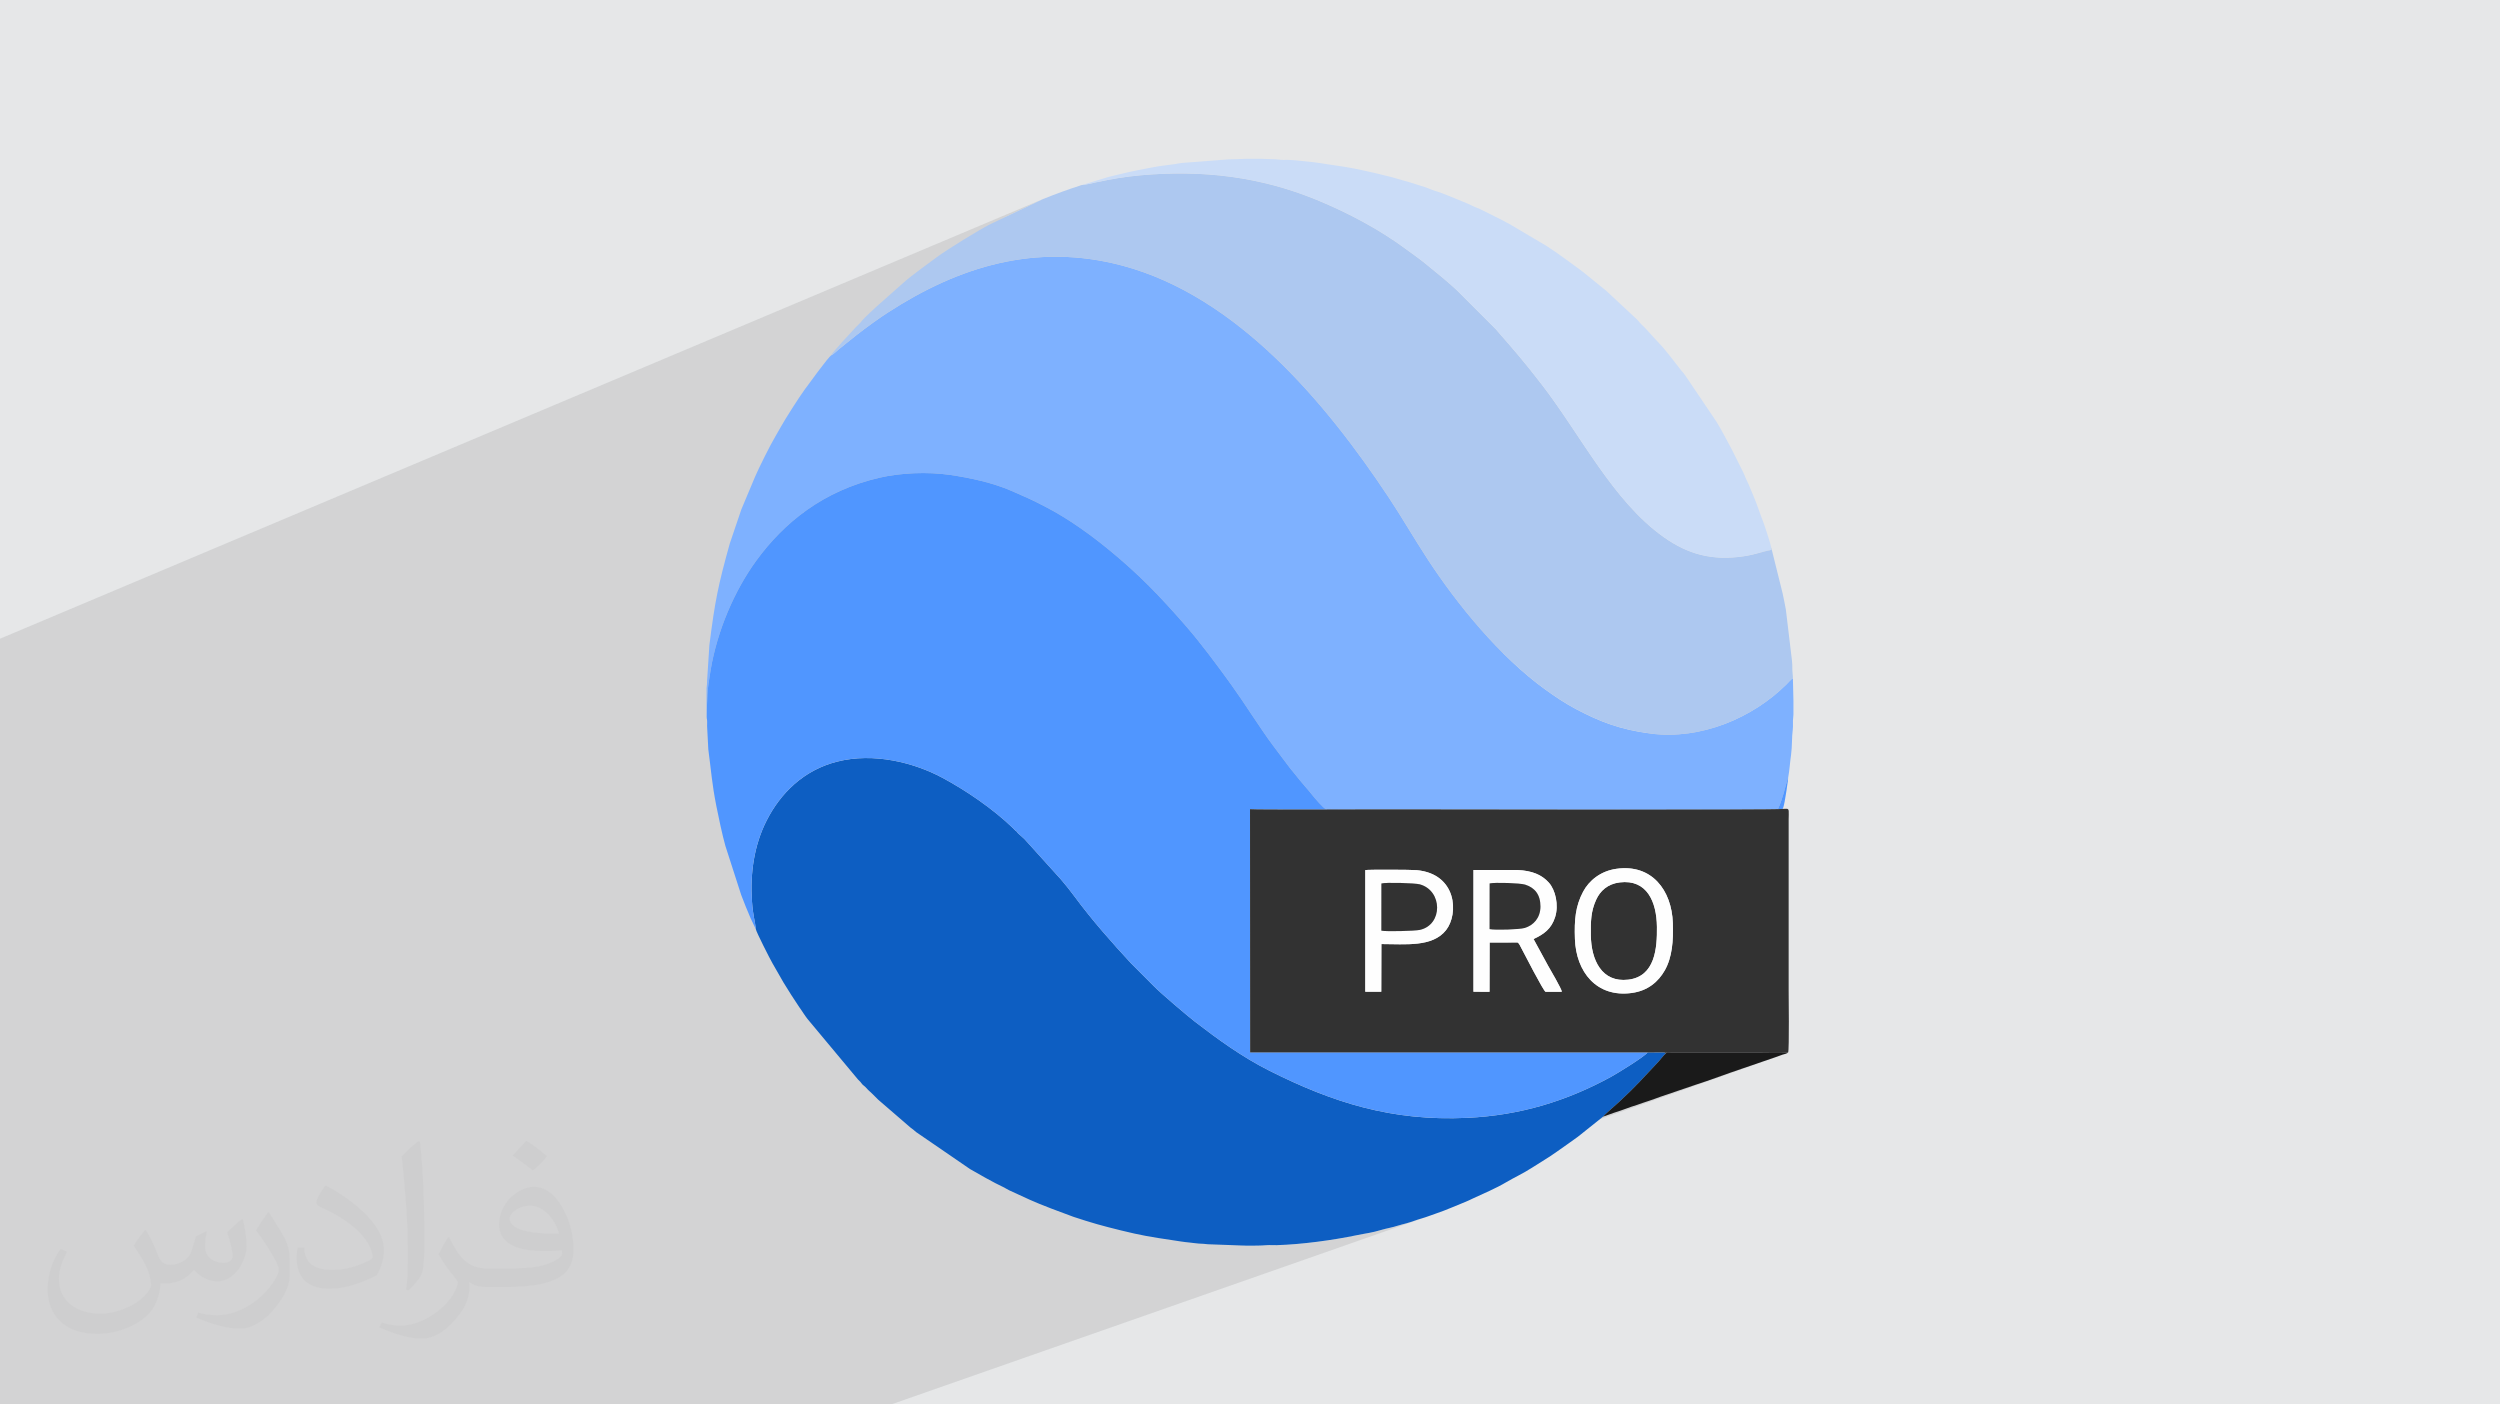 <?xml version="1.0" encoding="UTF-8"?>
<!DOCTYPE svg PUBLIC "-//W3C//DTD SVG 1.0//EN" "http://www.w3.org/TR/2001/REC-SVG-20010904/DTD/svg10.dtd">
<!-- Creator: CorelDRAW -->
<svg xmlns="http://www.w3.org/2000/svg" xml:space="preserve" width="94.192mm" height="52.917mm" version="1.0" style="shape-rendering:geometricPrecision; text-rendering:geometricPrecision; image-rendering:optimizeQuality; fill-rule:evenodd; clip-rule:evenodd"
viewBox="0 0 9404.92 5283.66"
 xmlns:xlink="http://www.w3.org/1999/xlink"
 xmlns:xodm="http://www.corel.com/coreldraw/odm/2003">
 <defs>
  <style type="text/css">
   <![CDATA[
    .fil4 {fill:#0D5EC2}
    .fil10 {fill:#1A1A1A}
    .fil7 {fill:#323232}
    .fil6 {fill:#5096FF}
    .fil3 {fill:#7EB1FF}
    .fil5 {fill:#ADC8F0}
    .fil8 {fill:#CADCF7}
    .fil9 {fill:#FEFEFE}
    .fil2 {fill:#373435;fill-opacity:0.031}
    .fil1 {fill:#2B2A29;fill-opacity:0.102}
    .fil0 {fill:#E6E7E8}
   ]]>
  </style>
 </defs>
 <g id="Layer_x0020_1">
  <polygon class="fil0" points="-0,0 9404.92,0 9404.92,5283.66 -0,5283.66 "/>
  <polygon class="fil1" points="465.23,5283.66 425.73,5283.66 335,5283.66 292.74,5283.66 263.24,5283.66 200.67,5283.66 134.05,5283.66 112.2,5283.66 92.38,5283.66 60.6,5283.66 32.97,5283.66 2.87,5283.66 -0,5283.66 -0,5271.14 -0,5259.5 -0,5254.23 -0,5253.23 -0,5208.33 -0,5187.22 -0,5146.11 -0,5090.1 -0,5085.54 -0,5077.78 -0,5000.99 -0,4976.61 -0,4949.92 -0,4924.01 -0,4923 -0,4906.07 -0,4900.25 -0,4861.49 -0,4826.38 -0,4821.85 -0,4813.78 -0,4800.54 -0,4766.43 -0,4733.15 -0,4730 -0,4635.77 -0,4630.69 -0,4618.37 -0,4612.94 -0,4611.46 -0,4604.22 -0,4593.94 -0,4586.05 -0,4574.37 -0,4568.63 -0,4538.83 -0,4502.1 -0,4490.58 -0,4479.88 -0,4441.76 -0,4435.16 -0,4366.35 -0,4301.38 -0,4244.11 -0,4210.31 -0,4196.74 -0,4103.1 -0,4098.86 -0,4095.73 -0,4088.53 -0,3933.96 -0,3873.41 -0,3788.3 -0,3759.17 -0,3755.2 -0,3752.84 -0,3726.08 -0,3651.7 -0,3650.33 -0,3624.26 -0,3592.2 -0,3500.35 -0,3500.31 -0,3493.71 -0,3384.83 -0,3315.2 -0,3265.69 -0,3240.25 -0,3176.65 -0,3165.04 -0,3148.47 -0,3137.84 -0,3098.21 -0,3059.75 -0,2963.27 -0,2848.14 -0,2822.33 -0,2805.08 -0,2753.39 -0,2724.55 -0,2641.78 -0,2632.09 -0,2623.5 -0,2615.39 -0,2607.73 -0,2587.41 -0,2578.09 -0,2573.44 -0,2563.48 -0,2547.65 -0,2536.93 -0,2490.81 -0,2463.2 -0,2449.95 -0,2422.72 -0,2413.23 -0,2411.06 -0,2402.78 3923.54,748.89 3764.83,824.62 4069.59,696.2 4074.7,695.87 4081.04,694.98 4088.25,693.68 4095.93,692.1 4103.7,690.38 4111.2,688.68 4118.04,687.12 4123.83,685.85 4134.72,683.6 4145.33,681.43 4155.71,679.35 4165.88,677.36 4175.92,675.47 4185.84,673.65 4195.71,671.91 4205.56,670.27 4215.45,668.69 4225.41,667.19 4235.5,665.77 4245.75,664.41 4256.22,663.13 4266.94,661.92 4277.95,660.76 4289.33,659.67 4311.17,657.8 4332.93,656.22 4354.6,654.92 4376.17,653.9 4397.66,653.18 4419.06,652.74 4440.39,652.6 4461.64,652.75 4482.79,653.21 4503.89,653.96 4524.91,655.03 4545.85,656.39 4566.73,658.06 4587.54,660.05 4608.29,662.36 4628.98,664.97 4649.6,667.91 4670.18,671.17 4690.69,674.76 4711.16,678.66 4731.57,682.91 4751.93,687.48 4772.25,692.38 4792.52,697.63 4812.75,703.22 4832.95,709.15 4853.11,715.42 4873.23,722.04 4893.32,729.01 4913.38,736.33 4933.41,744 4953.42,752.04 4964.92,756.81 4976.4,761.67 4987.82,766.59 4999.2,771.58 5010.52,776.65 5021.8,781.79 5033.02,787 5044.18,792.27 5055.28,797.6 5066.31,803 5077.27,808.47 5088.17,813.99 5098.98,819.57 5109.71,825.2 5120.37,830.9 5130.93,836.64 5141.42,842.44 5151.8,848.3 5162.08,854.2 5172.28,860.15 5182.36,866.14 5192.35,872.18 5202.21,878.26 5211.98,884.38 5221.62,890.54 5231.14,896.75 5240.55,902.99 5249.82,909.26 5258.97,915.57 5267.98,921.91 5276.87,928.28 5285.61,934.68 5295.24,941.75 5304.78,948.67 5314.23,955.49 5323.59,962.28 5332.86,969.07 5342.02,975.92 5351.09,982.89 5360.05,990.03 5366.95,995.64 5374.2,1001.52 5381.73,1007.64 5389.49,1013.96 5397.42,1020.46 5405.48,1027.07 5413.6,1033.77 5421.75,1040.53 5429.86,1047.32 5437.88,1054.1 5445.76,1060.83 5453.43,1067.47 5460.87,1074 5468,1080.37 5474.78,1086.56 5481.15,1092.51 5625.86,1237.26 5638.82,1252.11 5651.04,1266.12 5662.62,1279.42 5673.64,1292.13 5684.23,1304.4 5694.49,1316.35 5704.5,1328.11 5714.39,1339.83 5724.23,1351.62 5734.15,1363.65 5744.23,1376.01 5754.59,1388.85 5765.31,1402.31 5776.51,1416.52 5788.3,1431.6 5800.75,1447.71 5814.42,1465.71 5827.96,1484.02 5841.38,1502.61 5854.71,1521.44 5867.95,1540.47 5881.13,1559.68 5894.26,1579.05 5907.36,1598.53 5920.45,1618.09 5933.55,1637.71 5946.67,1657.36 5959.83,1676.99 5973.05,1696.59 5986.34,1716.12 5999.73,1735.55 6013.23,1754.85 6026.85,1773.98 6040.61,1792.93 6054.54,1811.65 6068.65,1830.1 6082.96,1848.27 6097.48,1866.13 6112.24,1883.64 6127.23,1900.76 6142.5,1917.48 6158.06,1933.75 6173.91,1949.55 6190.08,1964.84 6206.58,1979.59 6223.45,1993.78 6240.67,2007.38 6258.3,2020.34 6275.72,2032.21 6293.15,2043.11 6310.64,2053 6328.19,2061.92 6345.87,2069.86 6363.71,2076.82 6381.74,2082.79 6400,2087.79 6418.53,2091.81 6437.38,2094.86 6456.57,2096.94 6476.15,2098.04 6496.15,2098.19 6516.6,2097.36 6537.55,2095.58 6559.05,2092.82 6575.84,2089.97 6591.58,2086.68 6603.85,2083.74 6663.61,2060.86 6663.52,2068.62 5652.78,2455.37 5657.86,2460.47 5673,2475.29 5688.26,2489.84 5703.64,2504.1 5719.12,2518.05 5734.71,2531.69 5750.39,2544.99 5766.17,2557.94 5782.03,2570.51 5797.95,2582.69 5813.96,2594.46 5820.56,2599.19 5827.25,2603.95 5834.02,2608.71 5840.88,2613.47 5847.82,2618.24 5854.84,2622.97 5861.94,2627.68 5869.09,2632.36 5876.33,2637 5883.62,2641.58 5890.98,2646.09 5898.4,2650.55 5905.87,2654.92 5913.39,2659.2 5920.96,2663.4 5928.57,2667.48 5945.18,2676.12 5961.56,2684.37 5977.81,2692.21 5994.01,2699.68 6010.2,2706.77 6026.5,2713.47 6042.95,2719.78 6059.65,2725.72 6076.67,2731.29 6094.08,2736.48 6111.97,2741.29 6130.4,2745.73 6149.45,2749.81 6169.2,2753.51 6189.74,2756.86 6194.36,2757.5 6744.83,2551.31 6741.79,2553.43 6738.61,2556.07 6735.36,2559.08 6732.14,2562.28 6729,2565.55 6726.04,2568.69 6723.31,2571.58 6720.92,2574.03 6708.82,2585.79 6696.32,2597.26 6683.46,2608.46 6670.23,2619.37 6656.65,2629.98 6642.74,2640.27 6628.51,2650.25 6613.99,2659.88 6599.17,2669.17 6584.07,2678.09 6568.73,2686.64 6553.12,2694.81 6537.28,2702.59 6521.24,2709.96 6504.97,2716.91 6488.53,2723.43 5628.8,3044.43 5629.39,3044.43 5698,3044.4 5767.33,3044.36 5836.92,3044.32 5906.34,3044.26 5975.13,3044.21 6042.86,3044.15 6109.09,3044.08 6173.37,3044.02 6235.26,3043.96 6294.31,3043.9 6350.09,3043.84 6402.14,3043.79 6408.47,3043.78 6726.87,2926.36 6724.81,2931.5 6722.61,2938.19 6720.35,2945.98 6718.05,2954.43 6715.74,2963.09 6713.51,2971.55 6711.35,2979.36 6709.34,2986.07 6707.03,2993.35 6704.72,3000.59 6702.39,3007.78 6700,3014.91 6697.49,3021.97 6694.83,3028.95 6692,3035.85 6688.93,3042.66 6685.26,3044.01 6690.24,3043.92 6701.84,3043.54 6706.34,3043.11 6096.29,3267.04 6105.23,3266.26 6128.12,3266.73 6149.61,3269.69 6169.68,3275.01 6188.31,3282.54 6205.49,3292.16 6221.19,3303.71 6235.4,3317.07 6248.1,3332.1 6259.27,3348.65 6268.9,3366.6 6276.96,3385.8 6283.44,3406.13 6288.32,3427.44 6291.57,3449.6 6293.2,3472.45 6293.54,3484.78 6293.7,3497.03 6293.65,3509.18 6293.36,3521.21 6292.81,3533.11 6291.98,3544.86 6290.85,3556.46 6289.37,3567.88 6287.54,3579.09 6285.32,3590.1 6282.7,3600.89 6279.64,3611.44 6276.13,3621.73 6272.13,3631.74 6267.63,3641.47 6262.6,3650.89 6258,3658.53 6253.03,3666.01 6247.69,3673.29 6241.95,3680.33 6235.8,3687.12 6229.23,3693.61 6222.23,3699.78 6214.79,3705.6 6206.89,3711.03 6198.52,3716.04 6189.66,3720.62 6180.31,3724.7 6170.45,3728.29 5528.34,3959.03 6198.39,3959.01 6257.8,3958.93 6261.5,3959.52 6263.67,3959.7 6264.7,3959.68 6264.97,3959.66 6264.87,3959.83 6264.82,3960.38 6265.04,3961.08 6271.45,3958.81 6273.54,3958.42 6276.31,3958.38 6280.06,3958.54 6285.07,3958.76 6291.63,3958.9 6611.07,3958.9 6618.13,3958.88 6625.27,3958.83 6632.48,3958.76 6639.75,3958.67 6647.07,3958.57 6654.42,3958.47 6661.78,3958.38 6669.15,3958.31 6676.52,3958.26 6683.87,3958.24 6691.2,3958.26 6698.47,3958.33 6705.69,3958.45 6712.84,3958.64 6719.9,3958.9 6726.87,3959.24 6565.99,4015.96 6654.56,3985.58 6705.17,3967.73 6708.15,3966.77 6711.11,3966 6714.01,3965.28 6716.81,3964.52 6719.53,3963.64 4672.02,4685.5 4690.49,4686.19 4694.12,4686.19 4703.31,4686.18 4712.41,4686.15 4721.41,4686.07 4730.31,4685.92 4739.08,4685.69 4747.69,4685.36 4756.16,4684.9 4764.46,4684.3 4768.99,4684.03 4773.67,4683.93 4778.46,4683.95 4783.31,4684.04 4788.16,4684.17 4792.99,4684.28 4797.74,4684.32 4802.35,4684.26 4820.41,4683.58 4838.89,4682.61 4857.73,4681.36 4876.86,4679.86 4896.21,4678.11 4915.73,4676.12 4935.34,4673.91 4955,4671.5 4974.62,4668.89 4994.16,4666.11 5013.53,4663.16 5032.69,4660.05 5051.57,4656.81 5070.1,4653.44 5088.23,4649.96 5105.88,4646.39 5118.6,4643.85 5129.92,4641.77 5140.4,4639.93 5150.58,4638.07 5161.02,4635.98 5172.25,4633.44 5184.84,4630.2 5199.34,4626.05 5205.95,4624.2 5212.8,4622.49 5219.94,4620.82 5227.41,4619.12 5235.23,4617.28 5243.45,4615.21 5252.1,4612.85 5261.22,4610.07 5264.8,4608.96 5268.37,4607.92 5271.98,4606.94 5275.62,4605.97 5279.34,4605.01 5283.12,4604.03 5287.02,4603.01 5291.02,4601.94 5298.3,4599.85 5305.42,4597.62 5312.45,4595.28 5319.45,4592.9 5326.5,4590.49 5333.64,4588.09 5340.94,4585.76 5348.47,4583.52 5354.97,4581.59 5397.77,4566.6 5404.96,4564.15 5417.85,4559.67 5358,4580.64 5363.09,4578.99 5370.09,4576.58 3351.91,5283.66 3351.4,5283.66 3351.31,5283.66 3351.11,5283.66 3350.15,5283.66 3345.43,5283.66 3339.03,5283.66 3323.23,5283.66 3288.83,5283.66 3098.68,5283.66 3061.94,5283.66 2998.76,5283.66 2995.23,5283.66 2975.36,5283.66 2973.51,5283.66 2972.77,5283.66 2970.52,5283.66 2970.16,5283.66 2969.92,5283.66 2969.32,5283.66 2967.63,5283.66 2964.47,5283.66 2963.78,5283.66 2963.3,5283.66 2963.16,5283.66 2962.64,5283.66 2962.54,5283.66 2962.35,5283.66 2961.64,5283.66 2960.37,5283.66 2960.19,5283.66 2959.67,5283.66 2865.62,5283.66 2860.64,5283.66 2837.97,5283.66 2796.47,5283.66 2752.71,5283.66 2662.73,5283.66 2635.64,5283.66 2602.61,5283.66 2586.95,5283.66 2560.04,5283.66 2548.37,5283.66 2540.81,5283.66 2528.28,5283.66 2485.34,5283.66 2472.59,5283.66 2377.65,5283.66 2066.15,5283.66 1902.58,5283.66 1842.12,5283.66 1727.73,5283.66 1698.46,5283.66 1689.41,5283.66 1574.44,5283.66 1565.01,5283.66 1518.09,5283.66 1505.81,5283.66 1321.38,5283.66 1312.69,5283.66 1299.43,5283.66 1279.44,5283.66 1270.11,5283.66 1264.5,5283.66 1210.65,5283.66 1131.35,5283.66 1065.54,5283.66 1014.52,5283.66 968.69,5283.66 945.73,5283.66 941.34,5283.66 885.02,5283.66 849.29,5283.66 835.4,5283.66 832.37,5283.66 813.18,5283.66 731.21,5283.66 722.4,5283.66 684.95,5283.66 652.79,5283.66 627.12,5283.66 618.65,5283.66 602.68,5283.66 592.06,5283.66 588.92,5283.66 585.83,5283.66 581.56,5283.66 580.44,5283.66 576.9,5283.66 499.81,5283.66 489.25,5283.66 488.92,5283.66 487.61,5283.66 "/>
  <path class="fil2" d="M548.54 4627.69c17.95,27.21 29.6,53.36 40.96,82.43 8.45,16.91 12.93,48.09 52.57,48.09 11.61,0 28.28,-3.42 43.06,-11.61 16.63,-8.73 29.32,-21.94 35.94,-42l15.85 -53.36 38.57 -19.02 2.64 2.64c-5.27,20.09 -6.59,39.36 -6.59,54.43 0,44.63 38.57,61.56 69.22,61.56 17.95,0 34.09,-8.73 34.09,-25.11 0,-21.13 -8.98,-57.06 -20.62,-89.29 17.95,-17.95 35.94,-35.94 56.53,-50.47l3.17 1.6c8.98,38.04 14,75.56 14,100.66 0,24.57 -10.83,51.79 -19.81,69.49 -18.49,34.87 -51.25,62.62 -90.87,62.62 -30.1,0 -63.65,-15.07 -86.66,-43.06l-1.32 0c-21.66,26.96 -55.22,51.25 -108.86,51.25l-16.63 0c-2.64,35.41 -10.29,60.49 -21.94,82.95 -31.95,62.34 -126.81,106.47 -216.1,106.47 -124.17,0 -186.51,-71.59 -186.51,-166.96 0,-58.91 19.27,-113.6 48.88,-152.42l24.29 10.04c-18.49,35.41 -30.91,68.68 -30.91,101.45 0,89.29 72.66,131.83 156.4,131.83 77.68,0 173.83,-49.41 191.28,-106.72 -6.59,-62.62 -30.1,-91.93 -66.04,-148.99 10.83,-19.02 24.83,-38.04 42.28,-58.38l3.17 0 0 0 0 0 -0.02 -0.09zm1432.13 -336.04c26.15,16.39 51.79,35.66 76.87,57.85 -14,19.81 -31.45,37.79 -53.11,53.64 -25.11,-20.34 -50.19,-37.79 -75.84,-56.27 17.42,-19.55 34.62,-38.29 52.04,-55.22l0 0 0 0 0 0 0 0 0 0 0.03 0zm13.47 244.11c-42.28,0 -76.87,27.75 -76.87,48.34 0,44.13 84.53,57.85 185.72,57.31 -12.68,-51.79 -57.06,-105.68 -108.86,-105.68l0.01 0.03zm-94.86 236.19c54.96,0 103.04,-1.6 139.74,-10.83 40.96,-10.29 75.56,-30.91 75.56,-45.17 0,-3.7 0,-8.19 -1.32,-11.89 -22.98,2.11 -49.41,2.11 -72.38,2.11 -74.49,0 -131.55,-16.91 -154.02,-58.66 -5.55,-11.61 -9.51,-24.57 -9.51,-39.36 0,-40.43 17.42,-79.79 48.09,-107 25.61,-22.45 53.89,-36.44 82.67,-36.44 52.04,0 93.51,41.75 122.57,107.54 15.85,35.94 26.68,77.4 26.68,129.72 0,34.87 -9.51,64.19 -31.17,85.85 -40.43,39.11 -114.92,53.89 -229.04,53.89l-51.79 0 0 0 -13.47 0c-28.28,0 -48.62,-5.02 -64.72,-17.42l-2.64 0c0.79,6.59 1.32,12.93 1.32,19.02 0,25.61 -8.45,58.38 -25.61,84.53 -50.72,75.3 -105.68,108.04 -153.24,108.04 -48.09,0 -107,-18.49 -160.11,-42.54l9.51 -18.49c17.17,7.13 40.96,11.89 73.7,11.89 85.85,0 198.66,-82.43 212.66,-163 -3.17,-6.59 -8.98,-15.32 -17.17,-24.57 -25.11,-29.85 -40.96,-54.68 -55.75,-80.83 12.68,-25.11 24.29,-45.17 35.13,-63.4l4.49 -0.53c36.72,74.77 69.99,117.55 144.23,117.55l11.61 0 0 0 53.89 0 0 0 0 0 0 0 0 0 0 0 0.09 0.01zm-371.98 79c6.34,-34.34 6.87,-72.91 6.87,-108.86l0 -53.36c0,-99.6 -12.68,-244.36 -22.98,-338.68 17.95,-19.27 43.06,-42 62.87,-57.31l5.81 1.6c13.47,118.62 16.63,256 16.63,383.06 0,33.3 -1.32,65.79 -4.49,89.55 -1.85,30.1 -19.27,52.83 -56.53,87.7l-8.19 -3.7zm-382.8 -157.19c1.85,46.77 24.83,83.49 105.15,83.49 49.93,0 92.19,-12.93 138.96,-35.13 8.45,-3.7 12.93,-8.73 12.93,-12.93 0,-29.32 -22.45,-68.15 -60.23,-103.55 -36.72,-33.3 -85.34,-62.62 -130.76,-82.18 -15.6,-6.59 -20.62,-13.47 -20.62,-20.09 0,-13.47 17.95,-41.75 32.77,-62.09l5.02 -0.53c52.04,27.21 110.17,67.64 153.24,112.53 39.11,41.47 63.4,83.49 63.4,129.19 0,33.81 -10.29,65.51 -26.96,95.11 -57.06,28.79 -117.83,50.72 -178.06,50.72 -73.17,0 -123.1,-34.34 -123.1,-114.92 0,-8.73 0,-22.19 3.17,-39.64l25.11 0 0 0 0 0 0 0 0 0 0 0 -0.02 0zm-132.37 -132.9l45.45 73.45c16.63,27.21 32.23,56.81 32.23,103.55l0 59.7c0,48.34 -30.91,100.13 -80.83,151.38 -39.11,34.62 -73.7,49.41 -105.68,49.41 -47.55,0 -101.98,-14.79 -164.85,-41.75l7.13 -18.49c19.81,5.27 42.79,9.77 71.06,9.77 90.36,-0.53 182.8,-66.57 225.08,-147.15 5.02,-9.26 6.87,-17.95 6.87,-24.04 0,-9.26 -5.02,-19.55 -8.98,-28.79 -22.98,-43.31 -48.62,-82.95 -76.87,-119.68 14.79,-23.25 29.6,-45.7 45.7,-67.9l3.7 0.53 0 0 0 0 0 0 0 0 0 0 -0.02 0.01z"/>
  <g id="_2124898667440">
   <path class="fil3" d="M3127.27 1336.67c-10.5,5.28 -87.47,111.78 -100.13,128.94 -18.96,25.69 -75.51,114.09 -89.52,140.06l-20.35 35.56c-19.2,31.79 -62.96,120.08 -76.9,152.69l-51.35 122.34 -43.49 128.2c-44.58,159.92 -55.78,216.54 -76.84,382.34l-8.56 133.18c0.05,12.48 -1.12,18.53 -1.91,28.05 -0.03,0.44 -0.07,0.93 -0.1,1.48l0 105.85c0.18,2.97 0.4,5.16 0.65,6.37 2.04,-85.78 -0.13,-92.9 14.53,-180.58 24.77,-148.18 89.55,-298.96 171.45,-411.52 104.07,-143.05 251.7,-263.42 463.72,-312.47 79.53,-18.4 180.36,-22.94 264.96,-10.68 75.4,10.92 161.4,29.49 231.49,60.05 60.85,26.53 73.27,31.38 133.01,62.65 82.71,43.3 163.88,101.91 230.74,156.52 118.18,96.53 196.53,179.05 293.06,289.81 56.02,64.27 117.92,147.8 168.85,218.51 27.16,37.72 52.64,75.9 79.41,116.24 12.93,19.51 25.6,38.64 38.56,57.24 13.77,19.77 26.35,38.77 40.61,57.2l61.66 82.1c7.13,9.61 14.96,18.02 22.37,27.62 23.02,29.78 47.5,55.72 65.24,78.5 7.49,9.62 40.34,47.6 47.96,49.84 10.78,3.18 1352.01,0.89 1604.74,0.89 23.48,0 78.08,2.79 97.83,-0.99 8.52,-18.01 14.18,-37.13 20.41,-56.59 5.13,-16.06 12.23,-48.43 17.52,-59.71 5.27,-28.29 6.84,-57.34 11.14,-87.72 4.26,-30.09 2.4,-65.23 6.27,-93.55 2.04,-14.84 -0.58,-31.12 1.71,-46.21 0.38,-2.51 0.65,-6.07 0.84,-10.44l0 -52.24c-0.66,-33.71 -2,-70.47 -2,-84.89 -7.85,4.83 -18.03,16.86 -23.9,22.73 -127,126.69 -322.79,209.76 -509.81,185.8 -116.44,-14.93 -193.29,-45.24 -282.54,-92.35 -40.72,-21.49 -79.68,-47.83 -114.62,-73.02 -171.03,-123.36 -331.4,-319.24 -444.21,-492.15 -49.16,-75.35 -95.41,-155.5 -145.01,-230.32 -235.56,-355.38 -570.14,-757.02 -1002.01,-872.62 -326.83,-87.48 -617.46,4.54 -881.34,175.58 -19.8,12.83 -37.12,24.72 -55.73,38.1 -53.92,38.78 -81.83,61.83 -131.45,102.13 -8.25,6.7 -17.54,16.49 -26.95,21.49z"/>
   <path class="fil4" d="M2843.71 3496.31c0.83,8.59 53.92,113.31 62.31,127.42l41.45 72.34c19.06,31.79 38.65,61.49 59.21,92.52 5.64,8.52 10.15,13.76 15.4,22.55 5.08,8.52 10.21,14.05 15.76,22.18l189.76 227.5c3.37,3.36 5.83,5.52 9.01,8.96 4.35,4.71 4.56,6.74 8.92,11.05 4.58,4.54 5.73,3.66 9.81,8.16 18.12,19.95 12.77,12.27 29.17,28.73 6.8,6.82 12.19,12.15 18.95,18.98l122.16 105.44c4.15,3.11 6.25,4.48 10.3,7.67 4.82,3.79 6.15,5.88 10.78,9.18l202.47 138.92c20.46,12.33 96.95,55.29 122.95,66.71 8.92,3.91 14.9,8.85 24.62,13.31 65.05,29.89 88.84,42.1 158.8,68.8l82.86 30.93c71.55,23.67 105.76,33.04 178.54,51.05 75.53,18.69 114.3,25.06 191.19,36.4 22.63,3.34 44.36,7.28 66.69,9.18 10.86,0.93 23.32,3.29 34.06,3.87 11.16,0.62 23.8,1.09 35.32,2.61l146.3 5.44 3.63 0c24.58,0 48.46,-0.08 70.33,-1.89 11.84,-0.99 25.79,0.32 37.89,-0.04 95.11,-2.85 210.77,-18.55 303.53,-37.87 36.28,-7.56 51.77,-7.85 93.46,-20.34 17.31,-5.18 36.9,-7.97 61.89,-15.98 9.54,-3.06 18.93,-5.17 29.79,-8.13 19.66,-5.36 37,-12.62 57.45,-18.42 20.21,-5.72 37.02,-12.92 56.48,-19.37 33.31,-11.03 75.84,-30.04 108.64,-43.09 10.63,-4.22 16.28,-7.35 26.04,-11.9 42.77,-19.94 86.88,-38.06 127.48,-62.18 28.25,-16.77 62.69,-32.43 97.07,-54.66 32.24,-20.85 59.97,-36.59 92.22,-59.51l44.49 -31.37c15.03,-11.25 29.48,-20.2 43.82,-32.05l85.46 -68.34c2.19,-4.28 55.27,-50.37 62.6,-57.22 66.4,-62.01 88.26,-88.22 146.85,-150.43 8.37,-8.89 17.34,-22.39 26.75,-29.93 -4.61,-6.37 3.7,-2.27 -8.58,-4.53l-59.41 0.08c-10.28,15.04 -112.87,78.33 -138.29,92.2 -166.04,90.58 -340.71,144.78 -541.14,154.13 -283.02,13.21 -504.97,-57.47 -743.46,-177.32 -104.47,-52.5 -196.21,-120.01 -279.27,-183.71 -27.74,-21.28 -130.06,-108.12 -155.34,-134.14l-85.74 -85.96c-73,-78.85 -147.04,-162.62 -212.28,-250.92 -16.23,-21.96 -34.02,-44.42 -51.32,-64.51l-137.37 -152.02c-5.32,-4.98 -9.21,-8.43 -14.61,-13.36 -6.9,-6.29 -10.32,-7.87 -14.3,-14.81 -6.1,-3.74 -9.78,-8.6 -16.11,-14.7 -73.13,-70.61 -175.62,-140.8 -264.85,-188.42 -105.95,-56.56 -256.85,-95.41 -395.24,-60.28 -126.82,32.19 -213.15,119.91 -264.61,220.75 -47.2,92.5 -62.81,198.57 -55.53,304.61 3.8,55.43 11.02,70.38 14.79,105.77z"/>
   <path class="fil5" d="M4069.59 696.2c-51.13,16 -97.31,33.21 -146.05,52.69l-200.03 95.45c-39.43,20.01 -161.49,94.8 -198.7,122.72 -37.26,27.96 -92.9,67.01 -125.51,96.09l-104.83 92.82c-15.17,15.19 -41.95,38.09 -50.56,49.26 -7.82,10.12 -15.46,16.77 -24.3,25.61l-46.91 50.92c-5.49,5.36 -6.56,6.98 -11.19,12.76 -4.28,5.36 -7.98,8.1 -12.28,13.68 -7.23,9.38 -20.3,21.51 -21.96,28.47 9.41,-5 18.7,-14.79 26.95,-21.49 49.62,-40.3 77.53,-63.34 131.45,-102.13 18.6,-13.38 35.93,-25.27 55.73,-38.1 263.88,-171.04 554.51,-263.06 881.34,-175.58 431.88,115.59 766.45,517.24 1002.01,872.62 49.6,74.82 95.85,154.98 145.01,230.32 112.81,172.92 273.18,368.79 444.21,492.15 34.94,25.19 73.9,51.53 114.62,73.02 89.25,47.11 166.1,77.42 282.54,92.35 187.02,23.96 382.81,-59.11 509.81,-185.8 5.87,-5.86 16.06,-17.89 23.9,-22.73 0,-13.76 -1.93,-19.42 -2.08,-31.18 -0.16,-13.48 0.08,-23.77 -1.37,-34.57l-23.06 -192.57c-3.35,-19.25 -7.86,-39.61 -11.93,-59.94l-42.79 -172.19 -0.09 7.76c-23.27,3.81 -58.29,17.34 -104.47,24.2 -116.12,17.24 -207.76,-6.51 -300.75,-72.48 -190.06,-134.81 -310.95,-382.29 -457.55,-572.63 -68.41,-88.82 -103.59,-128.72 -174.89,-210.45l-144.71 -144.75c-32.8,-31.09 -85.24,-73.33 -121.11,-102.47 -23.75,-19.3 -48.64,-36.26 -74.44,-55.35 -92.48,-68.43 -209.25,-132.13 -332.19,-182.64 -213.28,-87.63 -430.54,-113.77 -664.09,-92.37 -61.64,5.65 -106.56,13.87 -165.5,26.18 -13.73,2.87 -42.6,10.34 -54.24,10.34z"/>
   <path class="fil6" d="M2658.75 2701.72c2.41,9.19 1.39,20.1 1.32,29.97l4.56 87.27c10.81,80.74 13.45,128.47 30.24,213.33 8.4,42.45 22.36,108.78 33.94,149.73l59.35 184.21c5.15,13.89 11.73,30.64 17.36,44.53 6.08,14.99 12.32,28.61 18.27,43.61l19.91 41.93c-3.76,-35.39 -10.98,-50.34 -14.79,-105.77 -7.29,-106.04 8.33,-212.11 55.53,-304.61 51.46,-100.84 137.79,-188.55 264.61,-220.75 138.39,-35.13 289.29,3.71 395.24,60.28 89.22,47.63 191.72,117.81 264.85,188.42 6.33,6.1 10,10.95 16.11,14.7 3.97,6.94 7.4,8.52 14.3,14.81 5.4,4.93 9.29,8.38 14.61,13.36l137.37 152.02c17.3,20.09 35.1,42.56 51.32,64.51 65.24,88.3 139.28,172.07 212.28,250.92l85.74 85.96c25.28,26.02 127.61,112.86 155.34,134.14 83.05,63.7 174.8,131.21 279.27,183.71 238.5,119.85 460.44,190.53 743.46,177.32 200.43,-9.35 375.1,-63.54 541.14,-154.13 25.42,-13.87 128.01,-77.16 138.29,-92.2l-1495.35 0.04 -0.51 -914.88c24.28,2.49 463.95,0.66 501.04,0.66 196.34,0 1494.39,3.09 1502.76,-1.71 5.14,-8.02 10.28,-44.3 12.26,-56.18 1.8,-10.83 3.18,-18.12 4.43,-29.5 1.1,-9.9 3.83,-20.39 3.83,-31.07 -5.29,11.28 -12.39,43.65 -17.52,59.71 -6.23,19.46 -11.89,38.58 -20.41,56.59 -19.75,3.77 -74.35,0.99 -97.83,0.99 -252.73,0 -1593.96,2.29 -1604.74,-0.89 -7.62,-2.25 -40.47,-40.23 -47.96,-49.84 -17.74,-22.79 -42.23,-48.72 -65.24,-78.5 -7.41,-9.6 -15.24,-18.01 -22.37,-27.62l-61.66 -82.1c-14.26,-18.43 -26.84,-37.43 -40.61,-57.2 -12.96,-18.6 -25.63,-37.73 -38.56,-57.24 -26.77,-40.35 -52.25,-78.52 -79.41,-116.24 -50.93,-70.71 -112.84,-154.24 -168.85,-218.51 -96.52,-110.76 -174.88,-193.28 -293.06,-289.81 -66.86,-54.62 -148.03,-113.22 -230.74,-156.52 -59.74,-31.26 -72.16,-36.12 -133.01,-62.65 -70.09,-30.56 -156.09,-49.13 -231.49,-60.05 -84.6,-12.25 -185.43,-7.72 -264.96,10.68 -212.02,49.05 -359.65,169.41 -463.72,312.47 -81.9,112.56 -146.68,263.34 -171.45,411.52 -14.66,87.68 -12.49,94.8 -14.53,180.58z"/>
   <path class="fil7" d="M6080.95 3268.41c133.12,-18.74 207.99,80.48 212.25,204.04 2.28,65.95 -2.3,129.02 -30.6,178.44 -23.56,41.15 -62.29,76.47 -124.91,84.77 -131.85,17.45 -208.6,-79.83 -212.93,-203.44 -2.5,-71.39 1.76,-123.13 31.05,-178.04 21.78,-40.82 64.75,-77.27 125.14,-85.77zm-944.82 4.78c15.38,-2.25 173.3,-1.55 193.01,0.26 151.91,13.9 159.14,164.45 110.83,225.67 -51.21,64.89 -152.69,52.42 -243.19,52.42l-0.42 179.31 -60.22 -0.09 -0.01 -457.57zm406.93 -0.24l165.68 -0.1c55.1,2.78 91.01,17.64 117.93,47.53 25.04,27.79 38.05,84.54 23.62,129.8 -14.06,44.06 -41.61,63.98 -81.14,82.44l53.87 98.89c8.06,14.45 52.78,90.04 52.57,99.47l-61.12 0.23c-7.19,-1.24 -80.94,-144.89 -90.97,-163.86 -3.46,-6.56 -9.53,-20.44 -14.84,-21.73l-104.73 0.13 -0.37 185.37 -60.49 -0.21 -0.02 -457.96zm-840.54 -228.79l0.51 914.88 1495.35 -0.04 59.41 -0.08c12.28,2.27 3.96,-1.84 8.58,4.53 5.25,-7.23 5.43,-4.69 25.26,-4.56l319.44 0c37.38,0 78.91,-1.69 115.79,0.34 4.64,-6.75 1.99,-224.95 1.99,-231.34l0 -646.85c0,-8.03 0.96,-23.05 0.21,-30.15 -1.24,-11.72 -9.43,-7.78 -22.73,-7.78 -8.38,4.79 -1306.42,1.71 -1502.76,1.71 -37.09,0 -476.76,1.83 -501.04,-0.66z"/>
   <path class="fil8" d="M4069.59 696.2c11.64,0 40.51,-7.48 54.24,-10.34 58.94,-12.31 103.86,-20.53 165.5,-26.18 233.56,-21.4 450.82,4.74 664.09,92.37 122.93,50.51 239.71,114.22 332.19,182.64 25.8,19.09 50.68,36.05 74.44,55.35 35.87,29.15 88.31,71.38 121.11,102.47l144.71 144.75c71.29,81.74 106.48,121.64 174.89,210.45 146.6,190.34 267.49,437.83 457.55,572.63 93,65.97 184.63,89.72 300.75,72.48 46.18,-6.86 81.2,-20.39 104.47,-24.2l0.09 -7.76c-1.45,-11.67 -25.81,-86.05 -31.14,-99.26 -10.3,-25.54 -23.37,-67.06 -35.43,-94.35 -6.61,-14.96 -12.05,-29.06 -18.74,-45.14 -3.5,-8.41 -6.81,-13.2 -10.31,-21.63 -3.6,-8.69 -6.17,-15.57 -10.13,-23.81l-43.24 -86.52c-15.15,-27.18 -40.65,-77.82 -57.63,-104.07l-117.42 -174.07c-2.31,-3.07 -4.05,-5.64 -6.81,-9.16 -3.12,-3.95 -4.66,-4.95 -7.49,-8.49 -25.16,-31.51 -60.36,-79.91 -87.99,-107.67 -19.35,-19.44 -41.61,-47.52 -62.84,-66.92 -6.21,-5.68 -8.65,-10.59 -15.04,-16.91l-117.81 -109.78c-4.1,-3.81 -4.86,-3.69 -8.88,-7.09l-80.47 -65.28c-47.27,-33.7 -79.25,-59.75 -132.92,-94.67l-144.29 -85.3c-6.14,-2.64 -13.97,-7.21 -20.88,-11.06l-86.51 -43.25c-8.06,-3.9 -15.2,-5.52 -22.7,-9.25 -15.12,-7.51 -29,-13.67 -45.6,-20.29 -18.27,-7.28 -74.68,-31.31 -93.28,-36.49 -16.7,-4.64 -31.2,-11.91 -46.99,-16.88 -17.49,-5.52 -33.58,-10.49 -49.93,-15.96l-49.65 -14.23c-8.87,-2.44 -14.83,-4.74 -24.74,-7.2 -97,-24.06 -143.85,-35.03 -244.68,-48.81 -18.18,-2.49 -36.87,-6.21 -56.06,-7.83 -20.55,-1.73 -67.97,-8.18 -89.74,-8.09 -10.3,0.05 -21.29,0.7 -31.14,-0.79 -17.26,-2.62 -45.64,-1.63 -62.83,-3.06l-1.33 -0.1 -62.88 0c-22.81,0.87 -45.56,2.08 -63.45,2.01l-179.88 13.78c-37.24,7.7 -67.6,8.19 -112.44,17.32 -41.48,8.45 -66.34,12.13 -107.38,22.39 -17.88,4.47 -35.32,7.91 -53.11,12.78l-100.22 30.45z"/>
   <path class="fil7" d="M6093.71 3319.56c-46.28,5.56 -74.27,32.64 -89.08,65.34 -19.74,43.57 -20.6,80.53 -19.92,133.38 1.2,93.34 40.93,178.89 140.64,167.19 101.26,-11.88 108.98,-118.48 107.92,-199.15 -1.24,-94.1 -37.56,-179.02 -139.56,-166.76z"/>
   <path class="fil9" d="M5604 3323.44c19.71,-4.59 114.79,-1.41 133.31,4.42 36.07,11.34 57.95,37.19 57.81,82.62 -0.14,42.44 -26.21,70.89 -59.83,80.55 -19.9,5.72 -108.91,8.54 -131.46,4.21l0.17 -171.81zm-60.91 407.47l60.49 0.21 0.37 -185.37 104.73 -0.13c5.31,1.29 11.37,15.17 14.84,21.73 10.03,18.97 83.78,162.62 90.97,163.86l61.12 -0.23c0.21,-9.43 -44.51,-85.02 -52.57,-99.47l-53.87 -98.89c39.53,-18.45 67.08,-38.37 81.14,-82.44 14.43,-45.26 1.42,-102.02 -23.62,-129.8 -26.92,-29.88 -62.83,-44.75 -117.93,-47.53l-165.68 0.1 0.02 457.96z"/>
   <path class="fil9" d="M6093.71 3319.56c102,-12.26 138.32,72.66 139.56,166.76 1.06,80.67 -6.66,187.27 -107.92,199.15 -99.71,11.7 -139.44,-73.85 -140.64,-167.19 -0.68,-52.85 0.18,-89.8 19.92,-133.38 14.81,-32.7 42.8,-59.78 89.08,-65.34zm-12.76 -51.15c-60.39,8.5 -103.36,44.95 -125.14,85.77 -29.3,54.91 -33.55,106.65 -31.05,178.04 4.32,123.61 81.08,220.9 212.93,203.44 62.63,-8.3 101.35,-43.62 124.91,-84.77 28.31,-49.42 32.88,-112.49 30.6,-178.44 -4.26,-123.56 -79.13,-222.78 -212.25,-204.04z"/>
   <path class="fil9" d="M5196.84 3323.69c16.11,-4.93 126.86,-1.67 144.32,3.15 86.45,23.81 87.33,152 0.29,171.38 -17.85,3.97 -127,7.02 -144.75,2.81l0.14 -177.33zm-60.7 407.07l60.22 0.09 0.42 -179.31c90.5,0 191.98,12.47 243.19,-52.42 48.31,-61.22 41.08,-211.77 -110.83,-225.67 -19.71,-1.81 -177.63,-2.51 -193.01,-0.26l0.01 457.57z"/>
   <path class="fil10" d="M6266.37 3963.46c-9.41,7.55 -18.38,21.05 -26.75,29.93 -58.59,62.22 -80.45,88.43 -146.85,150.43 -7.33,6.85 -60.41,52.94 -62.6,57.22l42.6 -15.22c15.17,-5.05 29.23,-9.17 43.17,-14.73 13.75,-5.49 28.14,-9.76 43.17,-14.73 16.05,-5.3 28.47,-10.37 44.66,-15.22 14.44,-4.32 27.61,-10.21 42.68,-15.23l132.56 -45.13c48.82,-15.34 120.56,-42.57 173.4,-60.19l130.81 -44.87c7.54,-2.82 15.37,-5.66 21.94,-8.01 8,-2.86 15.83,-2.88 21.7,-8.5 -36.88,-2.03 -78.41,-0.34 -115.79,-0.34l-319.44 0c-19.83,-0.13 -20.01,-2.67 -25.26,4.56z"/>
   <path class="fil7" d="M5196.7 3501.02c17.75,4.21 126.9,1.17 144.75,-2.81 87.04,-19.38 86.16,-147.57 -0.29,-171.38 -17.46,-4.81 -128.22,-8.08 -144.32,-3.15l-0.14 177.33z"/>
   <path class="fil7" d="M5603.83 3495.25c22.56,4.32 111.56,1.51 131.46,-4.21 33.62,-9.66 59.69,-38.11 59.83,-80.55 0.14,-45.43 -21.75,-71.28 -57.81,-82.62 -18.52,-5.83 -113.6,-9.02 -133.31,-4.42l-0.17 171.81z"/>
  </g>
 </g>
</svg>
